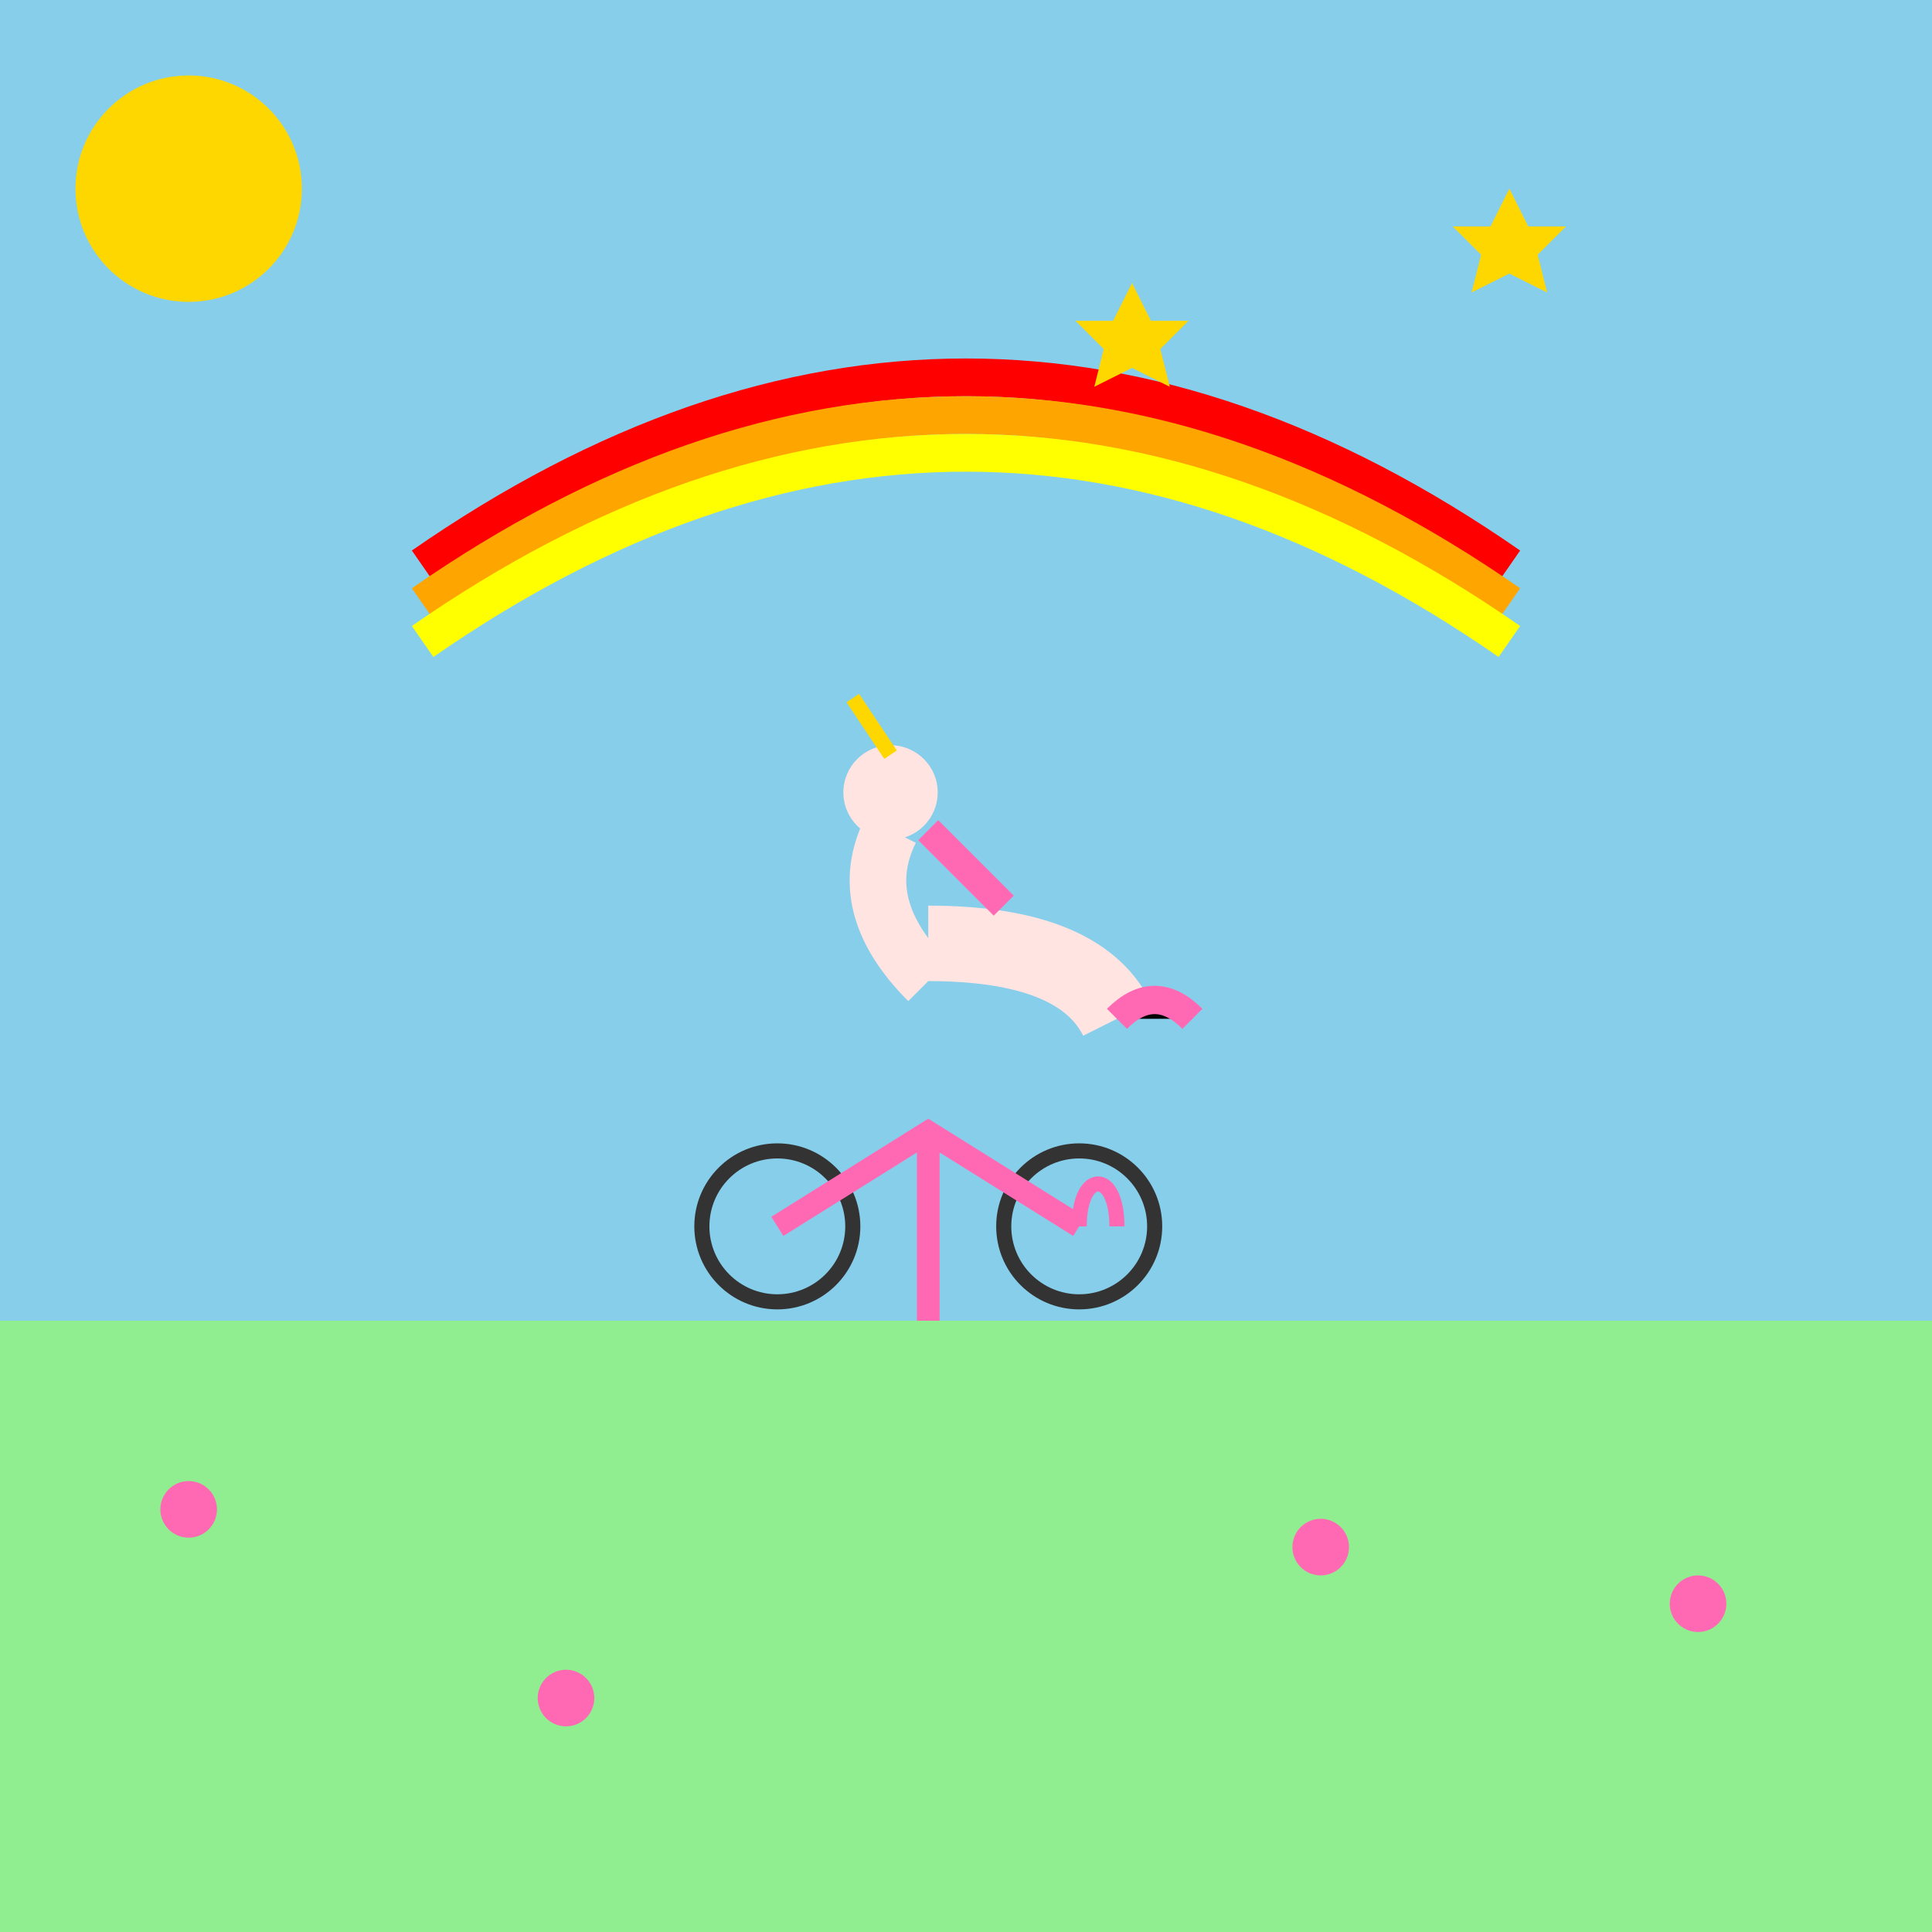 <!--

Generated by DrawGPT.
Free, open source, AI generated images in SVG, PNG, and HTML Canvas format.
https://drawgpt.ai

Created: 2025-02-25T20:45:36+00:00
-->
<svg viewBox="0 0 1024 1024" xmlns="http://www.w3.org/2000/svg">
  <rect x="0" y="0" width="1024" height="1024" fill="#808080" stroke="none"/>
  <title>Magical Unicorn's Two-Wheeled Adventure</title>
  <desc>Who needs wings when you've got a bicycle? This fabulous unicorn is breaking all magical creature stereotypes!</desc>
  
  <!-- Sky background -->
  <rect id="sky" class="sky" x="0" y="0" width="1024" height="700" fill="#87CEEB"/>
  
  <!-- Sun -->
  <circle id="sun" class="sun" cx="100" cy="100" r="60" fill="#FFD700"/>
  
  <!-- Rainbow -->
  <path id="rainbow" class="rainbow" d="M 800 300 Q 512 100 224 300" stroke="#FF0000" stroke-width="20" fill="none"/>
  <path id="rainbow2" class="rainbow" d="M 800 320 Q 512 120 224 320" stroke="#FFA500" stroke-width="20" fill="none"/>
  <path id="rainbow3" class="rainbow" d="M 800 340 Q 512 140 224 340" stroke="#FFFF00" stroke-width="20" fill="none"/>
  
  <!-- Grass -->
  <rect id="grass" class="grass" x="0" y="700" width="1024" height="324" fill="#90EE90"/>
  
  <!-- Bicycle -->
  <g id="bicycle" class="bicycle" transform="translate(412, 600)">
    <circle id="wheel1" class="wheel" cx="0" cy="50" r="40" fill="none" stroke="#333" stroke-width="8"/>
    <circle id="wheel2" class="wheel" cx="160" cy="50" r="40" fill="none" stroke="#333" stroke-width="8"/>
    <path id="frame" class="frame" d="M 0 50 L 80 0 L 160 50 M 80 0 L 80 100" fill="none" stroke="#FF69B4" stroke-width="12"/>
    <path id="handlebar" class="handlebar" d="M 160 50 C 160 20 180 20 180 50" fill="none" stroke="#FF69B4" stroke-width="8"/>
  </g>
  
  <!-- Unicorn -->
  <g id="unicorn" class="unicorn" transform="translate(412, 500)">
    <path id="body" class="body" d="M 80 0 Q 160 0 180 40" fill="#FFF" stroke="#FFE4E1" stroke-width="40"/>
    <path id="neck" class="neck" d="M 80 20 Q 40 -20 60 -60" fill="#FFF" stroke="#FFE4E1" stroke-width="30"/>
    <circle id="head" class="head" cx="60" cy="-80" r="25" fill="#FFE4E1"/>
    <path id="horn" class="horn" d="M 60 -100 L 40 -130" stroke="#FFD700" stroke-width="8"/>
    <path id="mane" class="mane" d="M 80 -60 Q 100 -40 120 -20" stroke="#FF69B4" stroke-width="15"/>
    <path id="tail" class="tail" d="M 180 40 Q 200 20 220 40" stroke="#FF69B4" stroke-width="15"/>
  </g>
  
  <!-- Flowers -->
  <g id="flowers" class="flowers">
    <circle id="flower1" class="flower" cx="100" cy="800" r="15" fill="#FF69B4"/>
    <circle id="flower2" class="flower" cx="900" cy="850" r="15" fill="#FF69B4"/>
    <circle id="flower3" class="flower" cx="300" cy="900" r="15" fill="#FF69B4"/>
    <circle id="flower4" class="flower" cx="700" cy="820" r="15" fill="#FF69B4"/>
  </g>
  
  <!-- Stars -->
  <g id="stars" class="stars">
    <path id="star1" class="star" d="M 800 100 L 810 120 L 830 120 L 815 135 L 820 155 L 800 145 L 780 155 L 785 135 L 770 120 L 790 120 Z" fill="#FFD700"/>
    <path id="star2" class="star" d="M 600 150 L 610 170 L 630 170 L 615 185 L 620 205 L 600 195 L 580 205 L 585 185 L 570 170 L 590 170 Z" fill="#FFD700"/>
  </g>
</svg>